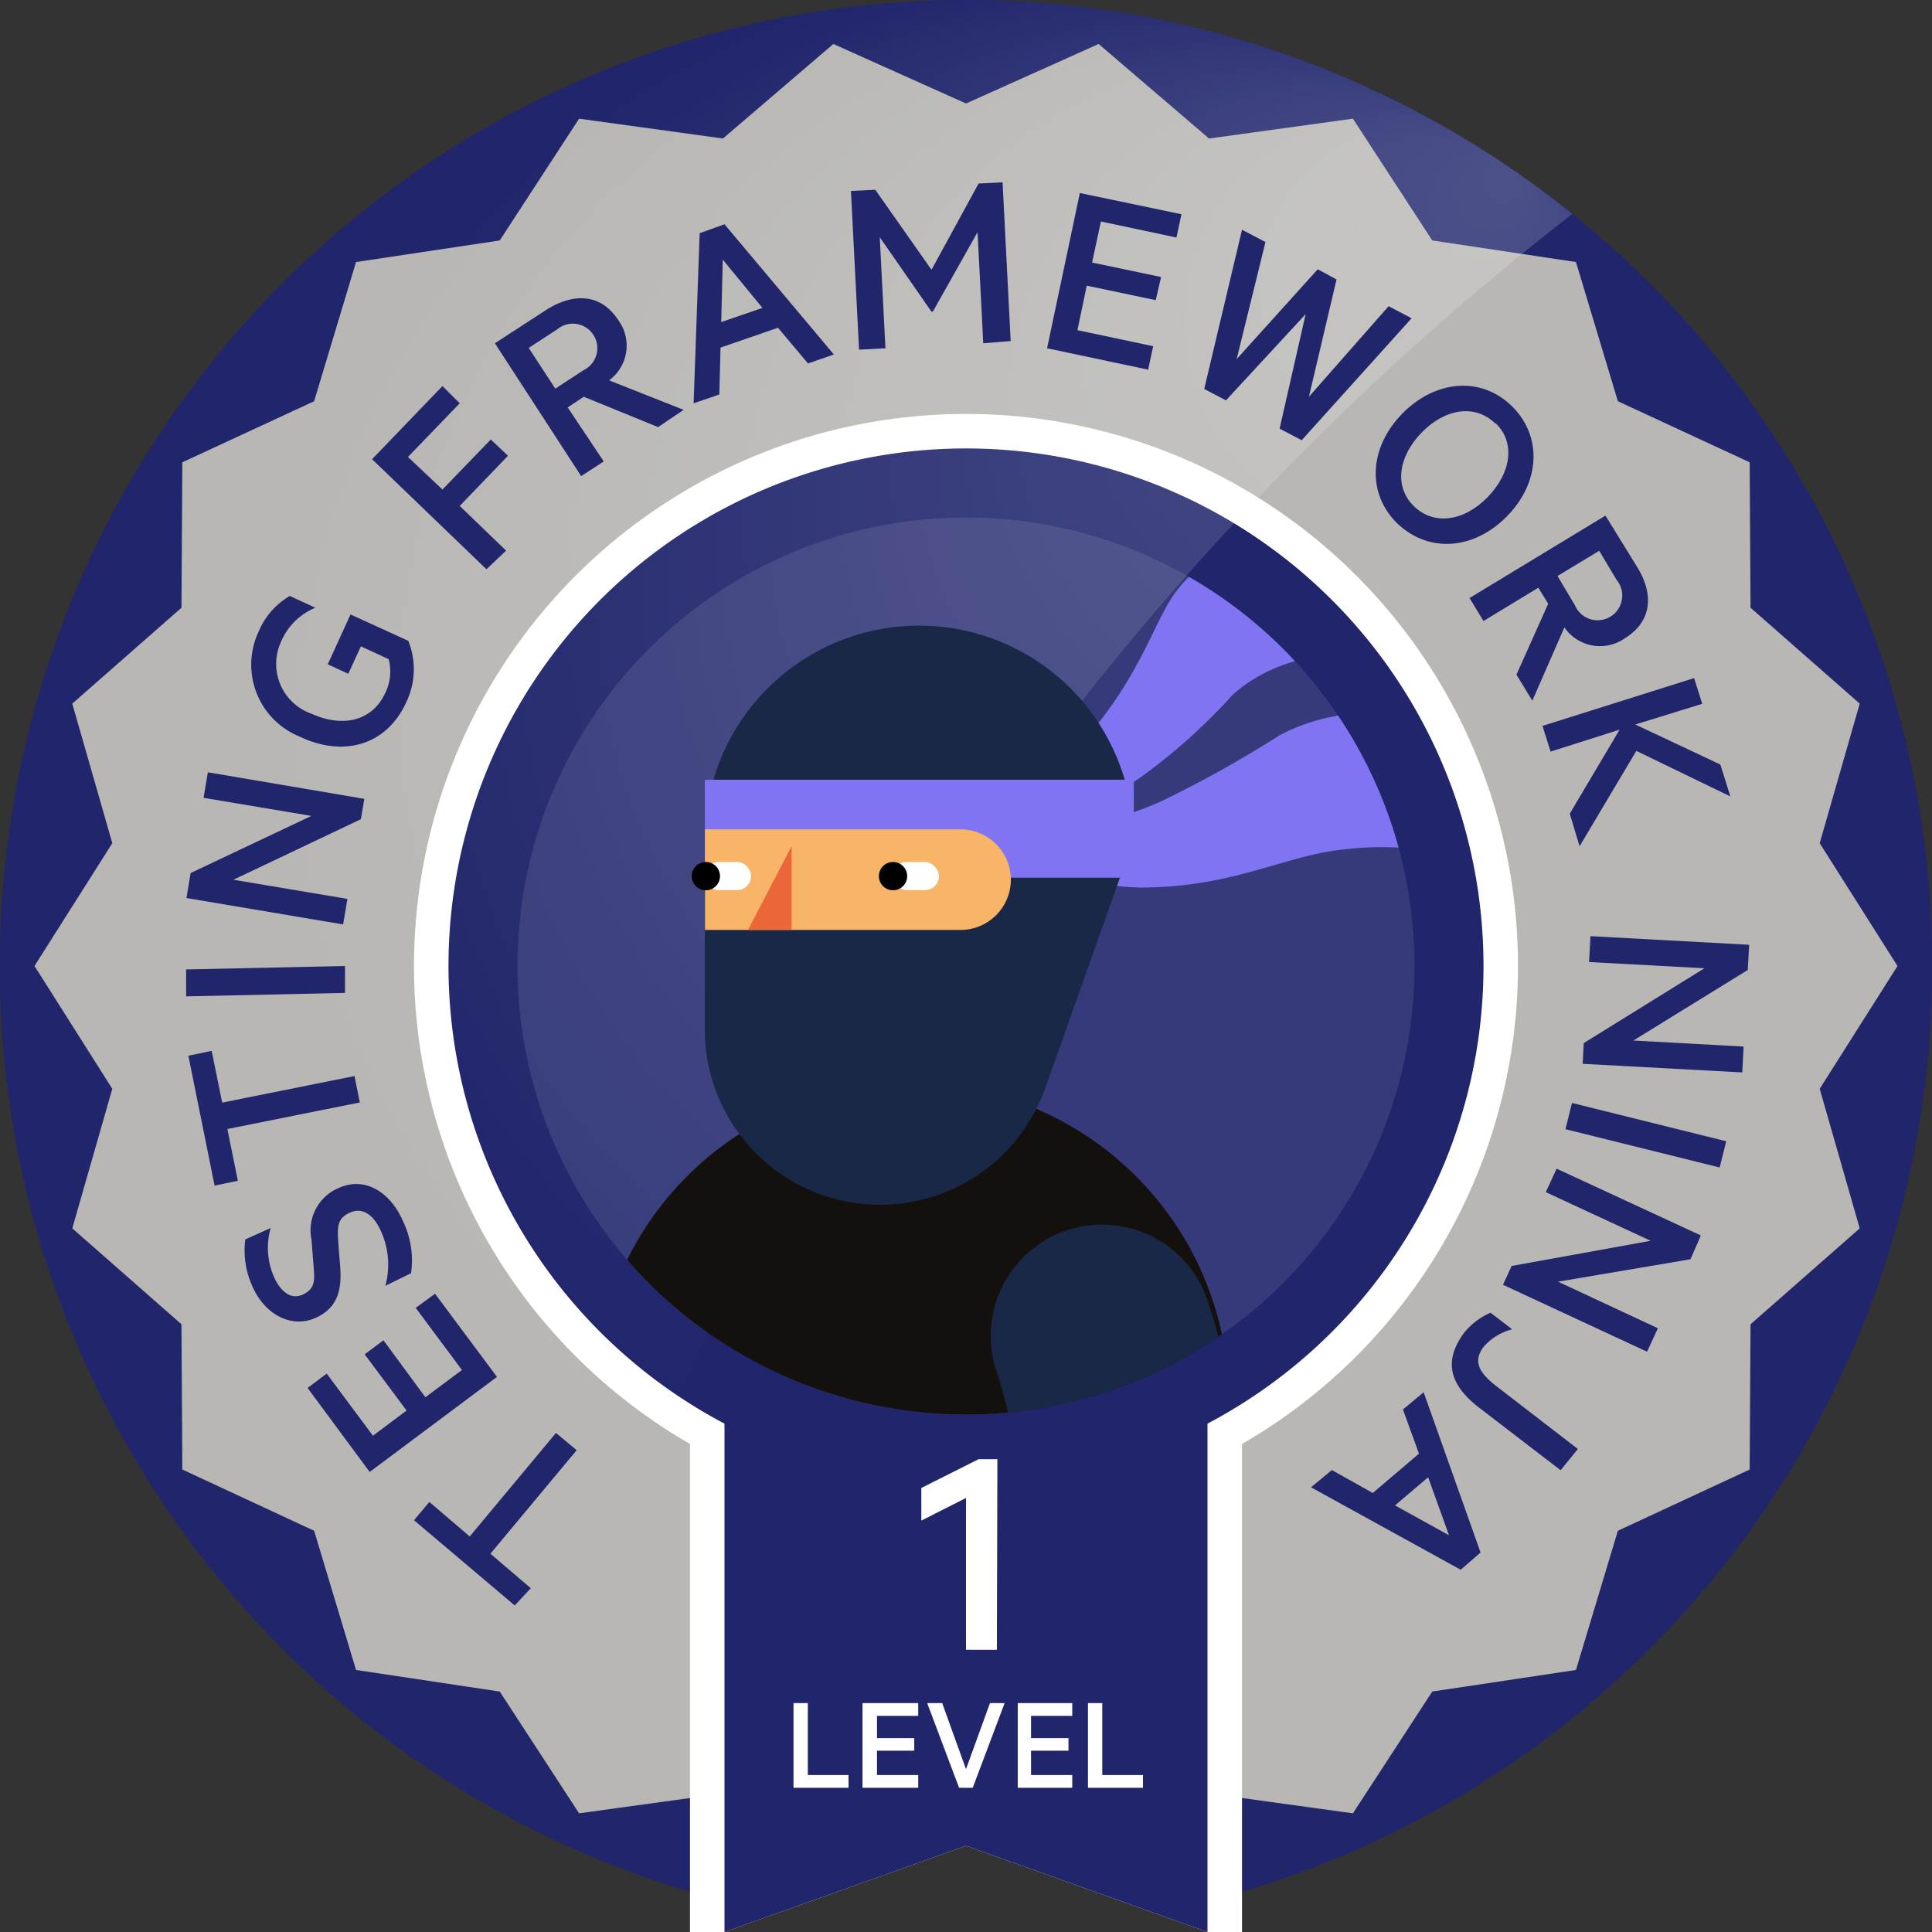 <svg xmlns="http://www.w3.org/2000/svg" xmlns:xlink="http://www.w3.org/1999/xlink" viewBox="0 0 112 112"><rect x="0" y="0" width="112" height="112" fill="#333333" stroke="none"/><defs><style>.cls-1{fill:none;}.cls-2,.cls-5{fill:#20256c;}.cls-3{fill:#b8b7b3;}.cls-3,.cls-4,.cls-5{fill-rule:evenodd;}.cls-12,.cls-4,.cls-8{fill:#fff;}.cls-6{clip-path:url(#clip-path);}.cls-7{fill:url(#radial-gradient);}.cls-8{opacity:0.1;}.cls-9{clip-path:url(#clip-path-2);}.cls-10{fill:#8174F2;}.cls-11{fill:#13100d;}.cls-13{fill:#192847;}.cls-14{fill:#f8b567;}.cls-15{fill:#eb6739;}</style><clipPath id="clip-path"><circle class="cls-1" cx="56" cy="56" r="56"/></clipPath><radialGradient id="radial-gradient" cx="91.47" cy="80.79" fx="125.469" fy="36.522" r="58.74" gradientTransform="translate(-35.08 -26.32) scale(0.98)" gradientUnits="userSpaceOnUse"><stop offset="0" stop-color="#fff" stop-opacity="0.2"/><stop offset="0.8" stop-color="#fff" stop-opacity="0"/></radialGradient><clipPath id="clip-path-2"><circle class="cls-1" cx="56" cy="56" r="26"/></clipPath></defs><g id="product_page_2-3" data-name="product page 2-3"><g id="product-TestingFramework-01"><path class="cls-2" d="M56,0A56,56,0,0,0,40,109.67V78.59H72v31.08A56,56,0,0,0,56,0Z"/><polygon class="cls-3" points="56 6 63.69 2.55 70.09 8.03 78.43 6.88 83.03 13.94 91.36 15.19 93.79 23.26 101.43 26.8 101.48 35.23 107.81 40.79 105.49 48.88 110 56 105.49 63.12 107.81 71.21 101.48 76.77 101.43 85.19 93.79 88.74 91.36 96.81 83.03 98.06 78.43 105.12 70.09 103.97 63.69 109.45 56 106 48.31 109.45 41.91 103.97 33.57 105.12 28.97 98.06 20.64 96.81 18.21 88.74 10.57 85.19 10.52 76.77 4.19 71.21 6.51 63.12 2 56 6.51 48.88 4.19 40.79 10.52 35.23 10.57 26.8 18.21 23.26 20.64 15.19 28.97 13.94 33.57 6.88 41.91 8.03 48.31 2.55 56 6"/><path class="cls-4" d="M88,56A32,32,0,1,0,40,83.71V112h2l14-5,14,5h2V83.71A32,32,0,0,0,88,56Z"/><path class="cls-5" d="M86,56A30,30,0,1,0,42,82.53V112l14-5,14,5V82.53A30,30,0,0,0,86,56Z"/><g class="cls-6"><path class="cls-7" d="M93.34,10.73A59.28,59.28,0,1,0,30.85,111C38.2,70.43,61.27,34.77,93.34,10.73Z"/></g><circle class="cls-8" cx="56" cy="56" r="26"/><g class="cls-9"><g class="cls-9"><path class="cls-10" d="M62.47,43.33c3.45-3.74,4.3-6.94,5.51-8.76,2.22-3.34,8.49-6,26.4-2.61l-.81,8.65c-13.33-4.52-19.24-2.93-22.11-.33A34.19,34.19,0,0,1,66,45.15,18.52,18.52,0,0,1,56.45,48,23.58,23.58,0,0,0,62.47,43.33Z"/><path class="cls-10" d="M94.38,45.47v7.84c-8.78-4.71-14.79-4.65-18.7-3.66-2.71.69-5.41,1.81-9.63,1.8a16.18,16.18,0,0,1-8.95-3,24,24,0,0,0,10.07-1.93,66.14,66.14,0,0,0,7-3.89C77.59,40.81,83.49,40.05,94.38,45.47Z"/><path class="cls-11" d="M54.76,130.33h0c-7.22.49-14.65,6.58-15.76-.58L34.82,84.91A18.4,18.4,0,0,1,52,62.82h0A18.4,18.4,0,0,1,71.13,83.26l-3.42,34.53A14,14,0,0,1,54.76,130.33Z"/><path class="cls-12" d="M46.11,61.13a4.44,4.44,0,0,0,1.25.18,4.06,4.06,0,0,0,1.23-.19,4.22,4.22,0,0,0,2.17-1.54"/><path class="cls-13" d="M51,69.84h0A10.15,10.15,0,0,1,40.86,59.69v-11A12.42,12.42,0,0,1,53.28,36.27h0A12.42,12.42,0,0,1,65.7,48.69l-5.11,14.4A10.15,10.15,0,0,1,51,69.84Z"/><rect class="cls-10" x="40.86" y="45.2" width="24.87" height="5.68" transform="translate(106.59 96.08) rotate(-180)"/><path class="cls-14" d="M43.78,48.08H58.59a0,0,0,0,1,0,0v5.83a0,0,0,0,1,0,0H43.78A2.92,2.92,0,0,1,40.86,51v0A2.92,2.92,0,0,1,43.78,48.08Z" transform="translate(99.46 101.99) rotate(-180)"/><polygon class="cls-15" points="43.36 53.91 45.89 53.91 45.89 49.05 43.36 53.91"/><path class="cls-13" d="M35.32,122.18c-.76,0-1.52,0-2.29-.07a6.44,6.44,0,1,1,.72-12.86c10,.56,19-4.21,23.08-12.14,3.85-7.53,1.7-15.37.94-17.6A6.44,6.44,0,1,1,70,75.38c1.49,4.41,4.3,15.91-1.69,27.6S49.46,122.17,35.32,122.18Z"/><rect class="cls-12" x="40.85" y="49.97" width="2.68" height="1.63" rx="0.81" transform="translate(84.39 101.57) rotate(-180)"/><rect class="cls-12" x="51.75" y="49.97" width="2.68" height="1.63" rx="0.81" transform="translate(106.18 101.57) rotate(-180)"/><circle cx="40.92" cy="50.79" r="0.82"/><circle cx="51.77" cy="50.79" r="0.82"/></g></g><path class="cls-2" d="M29.84,93.07,24,88.13l.89-1.06,2.34,2,5-6,1.2,1-5,6,2.34,2Z"/><path class="cls-2" d="M17.83,80.46l1.11-.83,2.68,3.6,1.95-1.46-2.43-3.26,1.09-.81L24.66,81l2.12-1.58-2.68-3.6L25.22,75l3.59,4.82-7.38,5.51Z"/><path class="cls-2" d="M22.34,74.54a4.68,4.68,0,0,0-.23-3.11c-.43-1-1.08-1.47-1.83-1.13s-.72.84-.67,1.72l.11,1.41c.1,1.31-.12,2.43-1.5,3s-2.87-.26-3.56-1.8a5,5,0,0,1-.44-2.78l1.47-.66a4.21,4.21,0,0,0,.2,2.85c.38.85,1,1.33,1.68,1s.68-.78.61-1.59l-.12-1.58a2.66,2.66,0,0,1,1.57-3c1.53-.69,3,.23,3.74,1.94a5.25,5.25,0,0,1,.46,3Z"/><path class="cls-2" d="M12.44,68.73,10.92,61.2l1.35-.28.61,3,7.67-1.54.31,1.53-7.68,1.54.61,3Z"/><path class="cls-2" d="M20,56l0,1.56-9.21.2,0-1.56Z"/><path class="cls-2" d="M21.12,46.31l-.2,1.18L13.53,51l6.61,1.11-.25,1.48-9.08-1.53.24-1.45,7-3.31L11.8,46.25l.25-1.48Z"/><path class="cls-2" d="M22.53,38.21l-1.61-.74-.73,1.59L19,38.51l1.32-2.89,3.35,1.53a4.4,4.4,0,0,1-.12,3.56c-1.13,2.48-3.61,3.21-6.16,2A4.5,4.5,0,0,1,15,36.6a4.28,4.28,0,0,1,1.8-2.05l1.48.68a3.69,3.69,0,0,0-2,2,3.06,3.06,0,0,0,1.79,4.15c1.79.81,3.52.43,4.27-1.22A2.82,2.82,0,0,0,22.53,38.21Z"/><path class="cls-2" d="M28.2,33l-6.63-6.38,4.08-4.24,1,1-3,3.11,2,1.89,2.8-2.9,1,.94-2.8,2.91,2.69,2.59Z"/><path class="cls-2" d="M32.91,23.62,35,26.75l-1.31.85-5-7.7,3-1.95c1.6-1,3.15-.91,4.14.59a2.5,2.5,0,0,1-.52,3.51l4.32,1.71-1.48,1L33.84,23Zm-.72-1.09,1.64-1.07a1.42,1.42,0,1,0-1.54-2.36l-1.64,1.07Z"/><path class="cls-2" d="M42,13l6.34,7.55-1.5.52L45.1,19l-3.33,1.15-.07,2.72-1.49.51.35-9.86Zm-.19,5.67,2.39-.82-2.3-2.8Z"/><path class="cls-2" d="M54,18.07,51,13.75l.33,6.44-1.53.08-.47-9.2L50.74,11,54,15.64l2.73-5,1.39-.07.47,9.2L57,19.9l-.33-6.44-2.59,4.6Z"/><path class="cls-2" d="M68.49,12.42l-.29,1.35-4.38-.93-.51,2.38,4,.84L67,17.4l-4-.84-.54,2.58,4.39.93-.29,1.36L60.7,20.19l1.9-9Z"/><path class="cls-2" d="M77.48,16.2,75.88,23l4.62-5.25,1.33.7-6.37,7.07-1.28-.67,1.51-6.64-4.62,5-1.26-.66L72,13.32l1.36.71-1.67,6.79,4.7-5.21Z"/><path class="cls-2" d="M81,30.34c-1.78-1.74-1.63-4.4.29-6.36s4.57-2.18,6.35-.44,1.66,4.41-.27,6.38S82.82,32.08,81,30.34Zm5.67-5.8c-1.16-1.13-2.9-.86-4.26.54s-1.6,3.14-.44,4.27,2.91.87,4.27-.53S87.87,25.67,86.71,24.54Z"/><path class="cls-2" d="M89.18,34.07,86,36l-.81-1.33,7.88-4.78,1.85,3c1,1.63.8,3.18-.74,4.12a2.5,2.5,0,0,1-3.49-.64l-1.86,4.25-.92-1.51L89.75,35Zm1.11-.68,1,1.68a1.43,1.43,0,1,0,2.42-1.46l-1-1.68Z"/><path class="cls-2" d="M94.8,42l4.93,2.32.58,1.85-5.45-2.64-3.29,5.53L91,47.17l2.89-4.87-4,1.27-.47-1.49,8.79-2.77.47,1.49Z"/><path class="cls-2" d="M91.75,61.67l.06-1.2,7-4.34-6.69-.36.08-1.5,9.2.5-.08,1.46-6.63,4.09,6.39.35-.08,1.5Z"/><path class="cls-2" d="M90.75,65.46l.38-1.52,8.94,2.22-.38,1.52Z"/><path class="cls-2" d="M87.13,74.48l.5-1.09,8.06-1.46-6.08-2.82.63-1.36,8.36,3.87L98,73,90.32,74.3,96.11,77l-.63,1.36Z"/><path class="cls-2" d="M87.66,77.06a3.3,3.3,0,0,0-1.64,1c-.61.8-.37,1.45.73,2.3L91.47,84l-1,1.23L85.74,81.6c-1.83-1.41-2-2.8-.86-4.34a4,4,0,0,1,1.53-1.16Z"/><path class="cls-2" d="M84.68,91,76,86.22l1.21-1,2.37,1.33,2.68-2.28-.93-2.56,1.2-1L85.83,90Zm-1.89-5.36-1.92,1.63L84,89Z"/><path class="cls-12" d="M46,98.73h.83v4.17h2.36v.74H46Z"/><path class="cls-12" d="M53.23,98.73v.74H50.84v1.29H53v.73H50.84v1.41h2.39v.74H50V98.73Z"/><path class="cls-12" d="M55.6,103.64l-1.85-4.91h.87L56,102.56l1.39-3.83h.85l-1.85,4.91Z"/><path class="cls-12" d="M62.16,98.73v.74H59.77v1.29h2.17v.73H59.77v1.41h2.39v.74H59V98.73Z"/><path class="cls-12" d="M63.07,98.73h.83v4.17h2.36v.74H63.07Z"/><path class="cls-12" d="M57.79,95.64H56v-8.8l-2.59,1.31V86.26l3.32-1.67h1.09Z"/></g></g></svg>